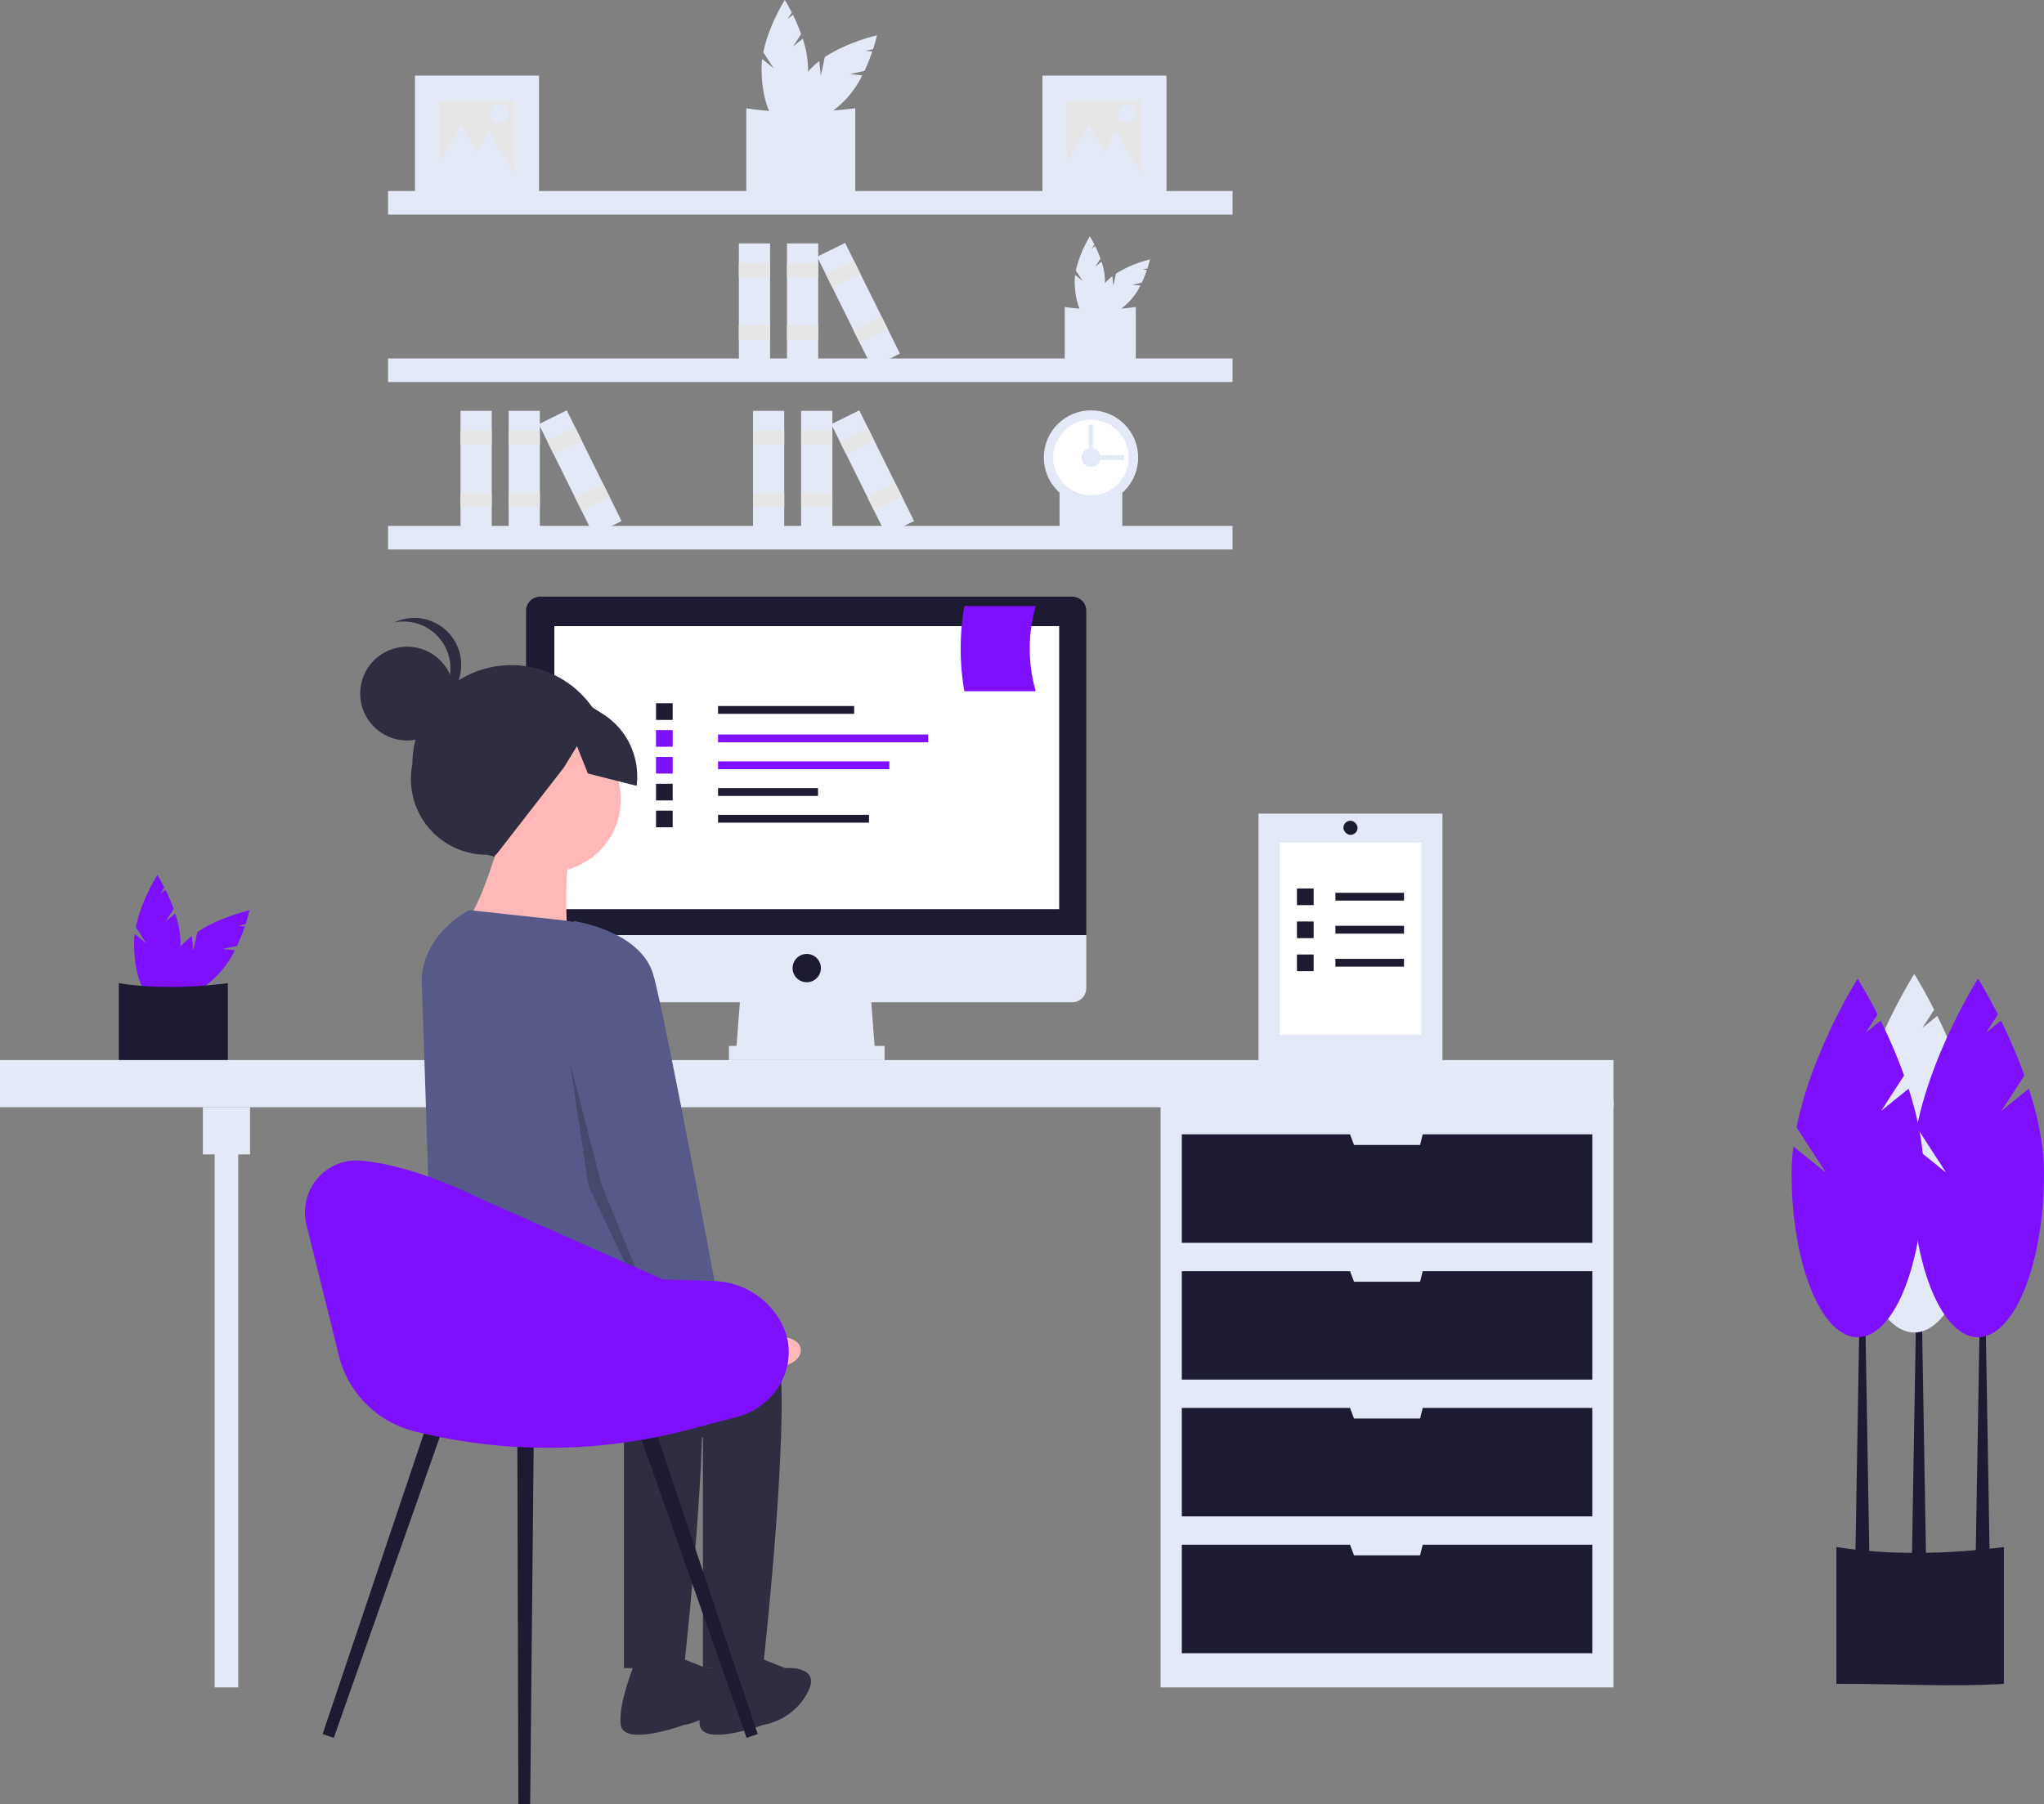 <svg id="ea61258a-e793-48f7-8624-3c5ca462ffd9" data-name="Layer 1" xmlns="http://www.w3.org/2000/svg" width="882.346" height="778.999" viewBox="0 0 882.346 778.999"><rect x="0" y="0" width="882.346" height="778.999" fill="#808080" stroke="none"/><title>remotely</title><path d="M501.189,80.561l3.47-5.362a80.387,80.387,0,0,0-3.56-8.333l-2.244,1.812,1.776-2.745c-1.693-3.333-3.025-5.432-3.025-5.432s-6.958,10.965-9.283,22.575l4.452,6.881-4.929-3.981a32.522,32.522,0,0,0-.27,4.078c0,13.75,4.491,24.896,10.03,24.896s10.03-11.146,10.03-24.896a42.818,42.818,0,0,0-2.295-12.847Z" transform="translate(-158.827 -60.501)" fill="#E4E9F7"/><path d="M525.747,92.481l6.245-1.338a80.386,80.386,0,0,0,3.375-8.409l-2.868-.305,3.197-.685c1.159-3.554,1.702-5.98,1.702-5.98s-12.674,2.833-22.527,9.399l-1.717,8.014-.67-6.3a32.524,32.524,0,0,0-3.075,2.693c-9.722,9.722-14.429,20.779-10.512,24.696s14.974-.789,24.696-10.512a42.818,42.818,0,0,0,7.462-10.707Z" transform="translate(-158.827 -60.501)" fill="#E4E9F7"/><path d="M528.028,145.685c-14.481.926-30.26-.054-47.046,0V107.253c14.791,2.303,30.565,2.066,47.046,0Z" transform="translate(-158.827 -60.501)" fill="#E4E9F7"/><path d="M631.628,175.652l2.263-3.497a52.424,52.424,0,0,0-2.321-5.434l-1.463,1.182,1.158-1.79c-1.104-2.173-1.973-3.543-1.973-3.543a50.241,50.241,0,0,0-6.054,14.722l2.903,4.487-3.214-2.596a21.21,21.21,0,0,0-.176,2.66c0,8.967,2.928,16.236,6.541,16.236s6.541-7.269,6.541-16.236a27.923,27.923,0,0,0-1.496-8.378Z" transform="translate(-158.827 -60.501)" fill="#E4E9F7"/><path d="M647.644,183.426l4.073-.873a52.421,52.421,0,0,0,2.201-5.484l-1.87-.199,2.085-.447c.756-2.317,1.11-3.9,1.11-3.9a50.241,50.241,0,0,0-14.691,6.129l-1.12,5.226-.437-4.109a21.208,21.208,0,0,0-2.005,1.756c-6.34,6.34-9.41,13.551-6.855,16.105s9.765-.515,16.105-6.855a27.923,27.923,0,0,0,4.866-6.982Z" transform="translate(-158.827 -60.501)" fill="#E4E9F7"/><path d="M649.131,218.122c-9.444.604-19.734-.035-30.681,0v-25.063a110.584,110.584,0,0,0,30.681,0Z" transform="translate(-158.827 -60.501)" fill="#E4E9F7"/><path d="M643.3,292.399c-8.339.533-17.425-.031-27.091,0V270.268a97.647,97.647,0,0,0,27.091,0Z" transform="translate(-158.827 -60.501)" fill="#E4E9F7"/><rect x="167.508" y="82.481" width="364.547" height="10.183" fill="#E4E9F7"/><rect x="167.508" y="154.78" width="364.547" height="10.183" fill="#E4E9F7"/><rect x="167.508" y="227.078" width="364.547" height="10.183" fill="#E4E9F7"/><circle cx="470.958" cy="197.548" r="20.366" fill="#E4E9F7"/><circle cx="470.958" cy="197.548" r="16.293" fill="#fff"/><circle cx="470.958" cy="197.548" r="4.073" fill="#E4E9F7"/><rect x="634.876" y="249.902" width="2.037" height="16.293" transform="translate(735.116 -438.347) rotate(90)" fill="#E4E9F7"/><rect x="628.767" y="243.793" width="2.037" height="16.293" transform="translate(1100.743 443.377) rotate(180)" fill="#E4E9F7"/><rect x="339.725" y="105.104" width="13.475" height="53.339" fill="#E4E9F7"/><rect x="339.725" y="113.526" width="13.475" height="6.176" fill="#e6e6e6"/><rect x="339.725" y="140.476" width="13.475" height="6.176" fill="#e6e6e6"/><rect x="318.951" y="105.104" width="13.475" height="53.339" fill="#E4E9F7"/><rect x="318.951" y="113.526" width="13.475" height="6.176" fill="#e6e6e6"/><rect x="318.951" y="140.476" width="13.475" height="6.176" fill="#e6e6e6"/><rect x="522.695" y="165.605" width="13.475" height="53.339" transform="translate(-189.171 194.366) rotate(-26.34)" fill="#E4E9F7"/><rect x="515.969" y="175.601" width="13.475" height="6.176" transform="translate(-183.842 189.971) rotate(-26.34)" fill="#e6e6e6"/><rect x="527.926" y="199.753" width="13.475" height="6.176" transform="translate(-193.317 197.784) rotate(-26.34)" fill="#e6e6e6"/><rect x="219.567" y="177.403" width="13.475" height="53.339" fill="#E4E9F7"/><rect x="219.567" y="185.825" width="13.475" height="6.176" fill="#e6e6e6"/><rect x="219.567" y="212.775" width="13.475" height="6.176" fill="#e6e6e6"/><rect x="198.793" y="177.403" width="13.475" height="53.339" fill="#E4E9F7"/><rect x="198.793" y="185.825" width="13.475" height="6.176" fill="#e6e6e6"/><rect x="198.793" y="212.775" width="13.475" height="6.176" fill="#e6e6e6"/><rect x="402.537" y="237.903" width="13.475" height="53.339" transform="translate(-233.724 148.559) rotate(-26.34)" fill="#E4E9F7"/><rect x="395.811" y="247.899" width="13.475" height="6.176" transform="translate(-228.395 144.164) rotate(-26.34)" fill="#e6e6e6"/><rect x="407.769" y="272.051" width="13.475" height="6.176" transform="translate(-237.87 151.977) rotate(-26.34)" fill="#e6e6e6"/><rect x="345.835" y="177.403" width="13.475" height="53.339" fill="#E4E9F7"/><rect x="345.835" y="185.825" width="13.475" height="6.176" fill="#e6e6e6"/><rect x="345.835" y="212.775" width="13.475" height="6.176" fill="#e6e6e6"/><rect x="325.061" y="177.403" width="13.475" height="53.339" fill="#E4E9F7"/><rect x="325.061" y="185.825" width="13.475" height="6.176" fill="#e6e6e6"/><rect x="325.061" y="212.775" width="13.475" height="6.176" fill="#e6e6e6"/><rect x="528.805" y="237.903" width="13.475" height="53.339" transform="translate(-220.615 204.582) rotate(-26.34)" fill="#E4E9F7"/><rect x="522.079" y="247.899" width="13.475" height="6.176" transform="translate(-215.286 200.188) rotate(-26.34)" fill="#e6e6e6"/><rect x="534.036" y="272.051" width="13.475" height="6.176" transform="translate(-224.76 208.001) rotate(-26.34)" fill="#e6e6e6"/><rect x="449.987" y="32.646" width="53.556" height="53.556" fill="#E4E9F7"/><rect x="460.699" y="43.357" width="32.134" height="32.134" fill="#e6e6e6"/><polygon points="470 54.143 476.814 65.944 483.627 77.745 470 77.745 456.373 77.745 463.187 65.944 470 54.143" fill="#E4E9F7"/><polygon points="481.839 56.398 488.653 68.199 495.466 80 481.839 80 468.212 80 475.026 68.199 481.839 56.398" fill="#E4E9F7"/><circle cx="486.631" cy="48.994" r="3.946" fill="#E4E9F7"/><rect x="179.123" y="32.646" width="53.556" height="53.556" fill="#E4E9F7"/><rect x="189.834" y="43.357" width="32.134" height="32.134" fill="#e6e6e6"/><polygon points="199.136 54.143 205.949 65.944 212.763 77.745 199.136 77.745 185.509 77.745 192.322 65.944 199.136 54.143" fill="#E4E9F7"/><polygon points="210.975 56.398 217.788 68.199 224.601 80 210.975 80 197.348 80 204.161 68.199 210.975 56.398" fill="#E4E9F7"/><circle cx="215.766" cy="48.994" r="3.946" fill="#E4E9F7"/><path d="M230.324,458.345l3.47-5.362a80.387,80.387,0,0,0-3.56-8.333l-2.244,1.812,1.776-2.745c-1.693-3.333-3.025-5.432-3.025-5.432s-6.958,10.965-9.283,22.575l4.452,6.881-4.929-3.981a32.524,32.524,0,0,0-.27,4.078c0,13.75,4.491,24.896,10.03,24.896s10.03-11.146,10.03-24.896a42.818,42.818,0,0,0-2.295-12.847Z" transform="translate(-158.827 -60.501)" fill="#7e0fff"/><path d="M254.882,470.266l6.245-1.338a80.386,80.386,0,0,0,3.375-8.409l-2.868-.305,3.197-.685c1.159-3.554,1.702-5.98,1.702-5.98s-12.674,2.833-22.527,9.399l-1.717,8.014-.67-6.3a32.524,32.524,0,0,0-3.075,2.693c-9.722,9.722-14.429,20.779-10.512,24.696s14.974-.789,24.696-10.512a42.818,42.818,0,0,0,7.462-10.707Z" transform="translate(-158.827 -60.501)" fill="#7e0fff"/><path d="M257.163,523.469c-14.481.926-30.26-.054-47.046,0V485.038c14.791,2.303,30.565,2.066,47.046,0Z" transform="translate(-158.827 -60.501)" fill="#1d1b31"/><rect x="500.998" y="475.031" width="195.511" height="253.554" fill="#E4E9F7"/><rect x="92.664" y="488.269" width="10.183" height="240.316" fill="#E4E9F7"/><rect y="457.72" width="696.509" height="20.366" fill="#E4E9F7"/><rect x="87.573" y="478.086" width="20.366" height="20.366" fill="#E4E9F7"/><polygon points="614.155 489.796 613.009 494.379 584.497 494.379 582.779 489.796 510.162 489.796 510.162 536.638 687.344 536.638 687.344 489.796 614.155 489.796" fill="#1d1b31"/><polygon points="614.155 548.857 613.009 553.439 584.497 553.439 582.779 548.857 510.162 548.857 510.162 595.698 687.344 595.698 687.344 548.857 614.155 548.857" fill="#1d1b31"/><polygon points="614.155 607.918 613.009 612.5 584.497 612.5 582.779 607.918 510.162 607.918 510.162 654.759 687.344 654.759 687.344 607.918 614.155 607.918" fill="#1d1b31"/><polygon points="614.155 666.979 613.009 671.561 584.497 671.561 582.779 666.979 510.162 666.979 510.162 713.82 687.344 713.82 687.344 666.979 614.155 666.979" fill="#1d1b31"/><polygon points="377.785 454.665 317.706 454.665 319.742 428.19 375.748 428.19 377.785 454.665" fill="#E4E9F7"/><rect x="314.651" y="451.611" width="67.207" height="6.11" fill="#E4E9F7"/><path d="M621.639,318.128H392.015a6.11,6.11,0,0,0-6.11,6.11V464.252H627.748V324.237A6.11,6.11,0,0,0,621.639,318.128Z" transform="translate(-158.827 -60.501)" fill="#1d1b31"/><path d="M385.905,464.252V487.163a6.11,6.11,0,0,0,6.11,6.11h229.624a6.11,6.11,0,0,0,6.11-6.11V464.252Z" transform="translate(-158.827 -60.501)" fill="#E4E9F7"/><rect x="239.298" y="270.355" width="217.914" height="122.195" fill="#fff"/><circle cx="348.254" cy="418.007" r="6.11" fill="#1d1b31"/><path d="M1023.862,787.558c-22.254,1.424-46.502-.083-72.298,0V728.498c22.731,3.539,46.971,3.175,72.298,0Z" transform="translate(-158.827 -60.501)" fill="#1d1b31"/><polygon points="831.432 673.3 825.322 673.3 827.359 553.949 829.395 553.949 831.432 673.3" fill="#1d1b31"/><polygon points="858.926 674.107 852.816 674.107 854.853 554.755 856.889 554.755 858.926 674.107" fill="#1d1b31"/><polygon points="806.993 674.107 800.883 674.107 802.92 554.755 804.956 554.755 806.993 674.107" fill="#1d1b31"/><path d="M995.35,538.078l9.863-15.242a228.514,228.514,0,0,0-10.119-23.687l-6.378,5.151,5.05-7.804c-4.813-9.473-8.599-15.442-8.599-15.442s-19.78,31.17-26.389,64.173L971.435,564.786l-14.011-11.317a92.452,92.452,0,0,0-.769,11.593c0,39.086,12.765,70.771,28.512,70.771s28.512-31.685,28.512-70.771c0-12.117-2.741-24.794-6.523-36.521Z" transform="translate(-158.827 -60.501)" fill="#E4E9F7"/><path d="M1022.844,540.114l9.863-15.242a228.515,228.515,0,0,0-10.119-23.687l-6.378,5.151,5.05-7.804c-4.813-9.473-8.599-15.442-8.599-15.442s-19.78,31.17-26.389,64.173l12.656,19.56-14.011-11.317a92.452,92.452,0,0,0-.769,11.593c0,39.086,12.765,70.771,28.512,70.771s28.512-31.685,28.512-70.771c0-12.117-2.741-24.794-6.523-36.521Z" transform="translate(-158.827 -60.501)" fill="#7e0fff"/><path d="M970.911,540.114l9.863-15.242a228.517,228.517,0,0,0-10.119-23.687l-6.378,5.151,5.05-7.804c-4.812-9.473-8.599-15.442-8.599-15.442s-19.78,31.17-26.389,64.173l12.656,19.56-14.011-11.317a92.452,92.452,0,0,0-.769,11.593c0,39.086,12.765,70.771,28.512,70.771s28.512-31.685,28.512-70.771c0-12.117-2.741-24.794-6.523-36.521Z" transform="translate(-158.827 -60.501)" fill="#7e0fff"/><rect x="309.964" y="304.848" width="58.756" height="3.373" fill="#1d1b31"/><rect x="309.964" y="317.151" width="90.732" height="3.373" fill="#7e0fff"/><rect x="309.964" y="328.742" width="73.945" height="3.373" fill="#7e0fff"/><rect x="309.964" y="340.29" width="43.168" height="3.373" fill="#1d1b31"/><rect x="309.964" y="351.837" width="65.151" height="3.373" fill="#1d1b31"/><rect x="283.184" y="303.649" width="7.195" height="7.195" fill="#1d1b31"/><rect x="283.184" y="315.24" width="7.195" height="7.195" fill="#7e0fff"/><rect x="283.184" y="326.831" width="7.195" height="7.195" fill="#7e0fff"/><rect x="283.184" y="338.423" width="7.195" height="7.195" fill="#1d1b31"/><rect x="283.184" y="350.014" width="7.195" height="7.195" fill="#1d1b31"/><path d="M605.942,358.963H575.109a107.84,107.84,0,0,1,0-36.763h30.833A66.148,66.148,0,0,0,605.942,358.963Z" transform="translate(-158.827 -60.501)" fill="#7e0fff"/><path d="M381.591,432.645l-12.685-3.092a32.657,32.657,0,0,1-32.051-39.124v0a42.685,42.685,0,0,1,42.631-42.738h0a42.685,42.685,0,0,1,42.738,42.631v0C429.417,415.35,406.891,438.812,381.591,432.645Z" transform="translate(-158.827 -60.501)" fill="#2f2e41"/><circle cx="236.62" cy="345.243" r="31.364" fill="#ffb8b8"/><path d="M374.992,422.108s-9.545,32.727-15,35.455,43.636,6.818,43.636,6.818-1.364-31.364,1.364-34.091S374.992,422.108,374.992,422.108Z" transform="translate(-158.827 -60.501)" fill="#ffb8b8"/><path d="M424.083,623.926s61.364-5.455,69.546,15S488.174,780.745,488.174,780.745H462.265V681.199s-110.472-31.402-110.472-42.311S424.083,623.926,424.083,623.926Z" transform="translate(-158.827 -60.501)" fill="#2f2e41"/><path d="M484.083,775.29l13.636,5.455s16.364-1.364,9.545,10.909A27.004,27.004,0,0,1,488.174,805.29s-25.909,9.545-27.273,0,6.818-28.636,6.818-28.636Z" transform="translate(-158.827 -60.501)" fill="#2f2e41"/><path d="M389.992,623.926s61.364-5.455,69.546,15S454.083,780.745,454.083,780.745H428.174V681.199s-78.418-18.164-78.418-29.073c0-5.125-5.343-31.171,4.073-36.658C364.457,609.274,389.992,623.926,389.992,623.926Z" transform="translate(-158.827 -60.501)" fill="#2f2e41"/><path d="M449.992,775.29l13.636,5.455s16.364-1.364,9.545,10.909A27.004,27.004,0,0,1,454.083,805.29s-25.909,9.545-27.273,0,6.818-28.636,6.818-28.636Z" transform="translate(-158.827 -60.501)" fill="#2f2e41"/><path d="M361.356,453.471l40.98,4.454a30.182,30.182,0,0,1,26.269,23.767L444.538,557.108s5.455,75-5.455,79.091-25.909-16.364-46.364-13.636-47.046,8.864-47.046,8.864S341.451,497.179,340.901,486.199C339.801,464.248,361.356,453.471,361.356,453.471Z" transform="translate(-158.827 -60.501)" fill="#575a89"/><path d="M458.427,627.823l16.824,9.908s30.183-4.331,29.241,6.278-33.889,8.559-33.889,8.559l-20.275-12.493Z" transform="translate(-158.827 -60.501)" fill="#ffb8b8"/><circle cx="175.743" cy="299.475" r="20.26" fill="#2f2e41"/><path d="M353.263,349.085a20.25,20.25,0,0,0-24.247-19.836,20.25,20.25,0,1,1,12.63,38.165A20.243,20.243,0,0,0,353.263,349.085Z" transform="translate(-158.827 -60.501)" fill="#2f2e41"/><path d="M370.643,360.575l27.313-5.029,21.005,13.165a31.863,31.863,0,0,1,14.678,31.095l-21.037-5.332-4.711-11.812-5.61,9.196-29.334,37.75-16.47-10.488-14.683-23.009Z" transform="translate(-158.827 -60.501)" fill="#2f2e41"/><path d="M393.136,465.071l13.636-6.818s28.636,4.091,34.091,23.182,30,151.364,30,151.364L447.681,643.708l-32.727-80.455Z" transform="translate(-158.827 -60.501)" fill="#575a89"/><polygon points="245.917 458.23 259.565 511.205 283.767 570.701 282.928 572.761 254.063 512.199 245.917 458.23" opacity="0.2"/><polygon points="144.084 750.379 139.271 748.721 185.896 610.231 192.636 612.553 144.084 750.379" fill="#1d1b31"/><polygon points="322.291 750.379 327.105 748.721 280.479 610.231 273.74 612.553 322.291 750.379" fill="#1d1b31"/><polygon points="223.77 778.981 228.861 778.999 230.443 617.107 223.315 617.082 223.77 778.981" fill="#1d1b31"/><path d="M291.127,589.357l13.966,56.445a44.826,44.826,0,0,0,32.642,32.721l0,0a238.26,238.26,0,0,0,118.547-.764l20.851-5.499c12.116-3.195,21.227-13.601,22.089-26.101a25.685,25.685,0,0,0-2.323-12.872q-.122-.26-.246-.515a34.064,34.064,0,0,0-29.598-19.138l-22.089-.713L364.521,577.282s-27.667-14.053-50.412-15.626C299.089,560.617,287.51,574.741,291.127,589.357Z" transform="translate(-158.827 -60.501)" fill="#7e0fff"/><rect x="543.257" y="351.309" width="79.426" height="107.939" fill="#E4E9F7"/><rect x="552.421" y="363.764" width="61.097" height="83.03" fill="#fff"/><rect x="576.467" y="385.492" width="29.602" height="3.373" fill="#1d1b31"/><rect x="559.87" y="383.625" width="7.195" height="7.195" fill="#1d1b31"/><rect x="576.467" y="399.748" width="29.602" height="3.373" fill="#1d1b31"/><rect x="559.87" y="397.881" width="7.195" height="7.195" fill="#1d1b31"/><rect x="576.467" y="414.004" width="29.602" height="3.373" fill="#1d1b31"/><rect x="559.87" y="412.137" width="7.195" height="7.195" fill="#1d1b31"/><rect x="579.915" y="354.364" width="6.11" height="6.11" rx="3.055" fill="#1d1b31"/></svg>
